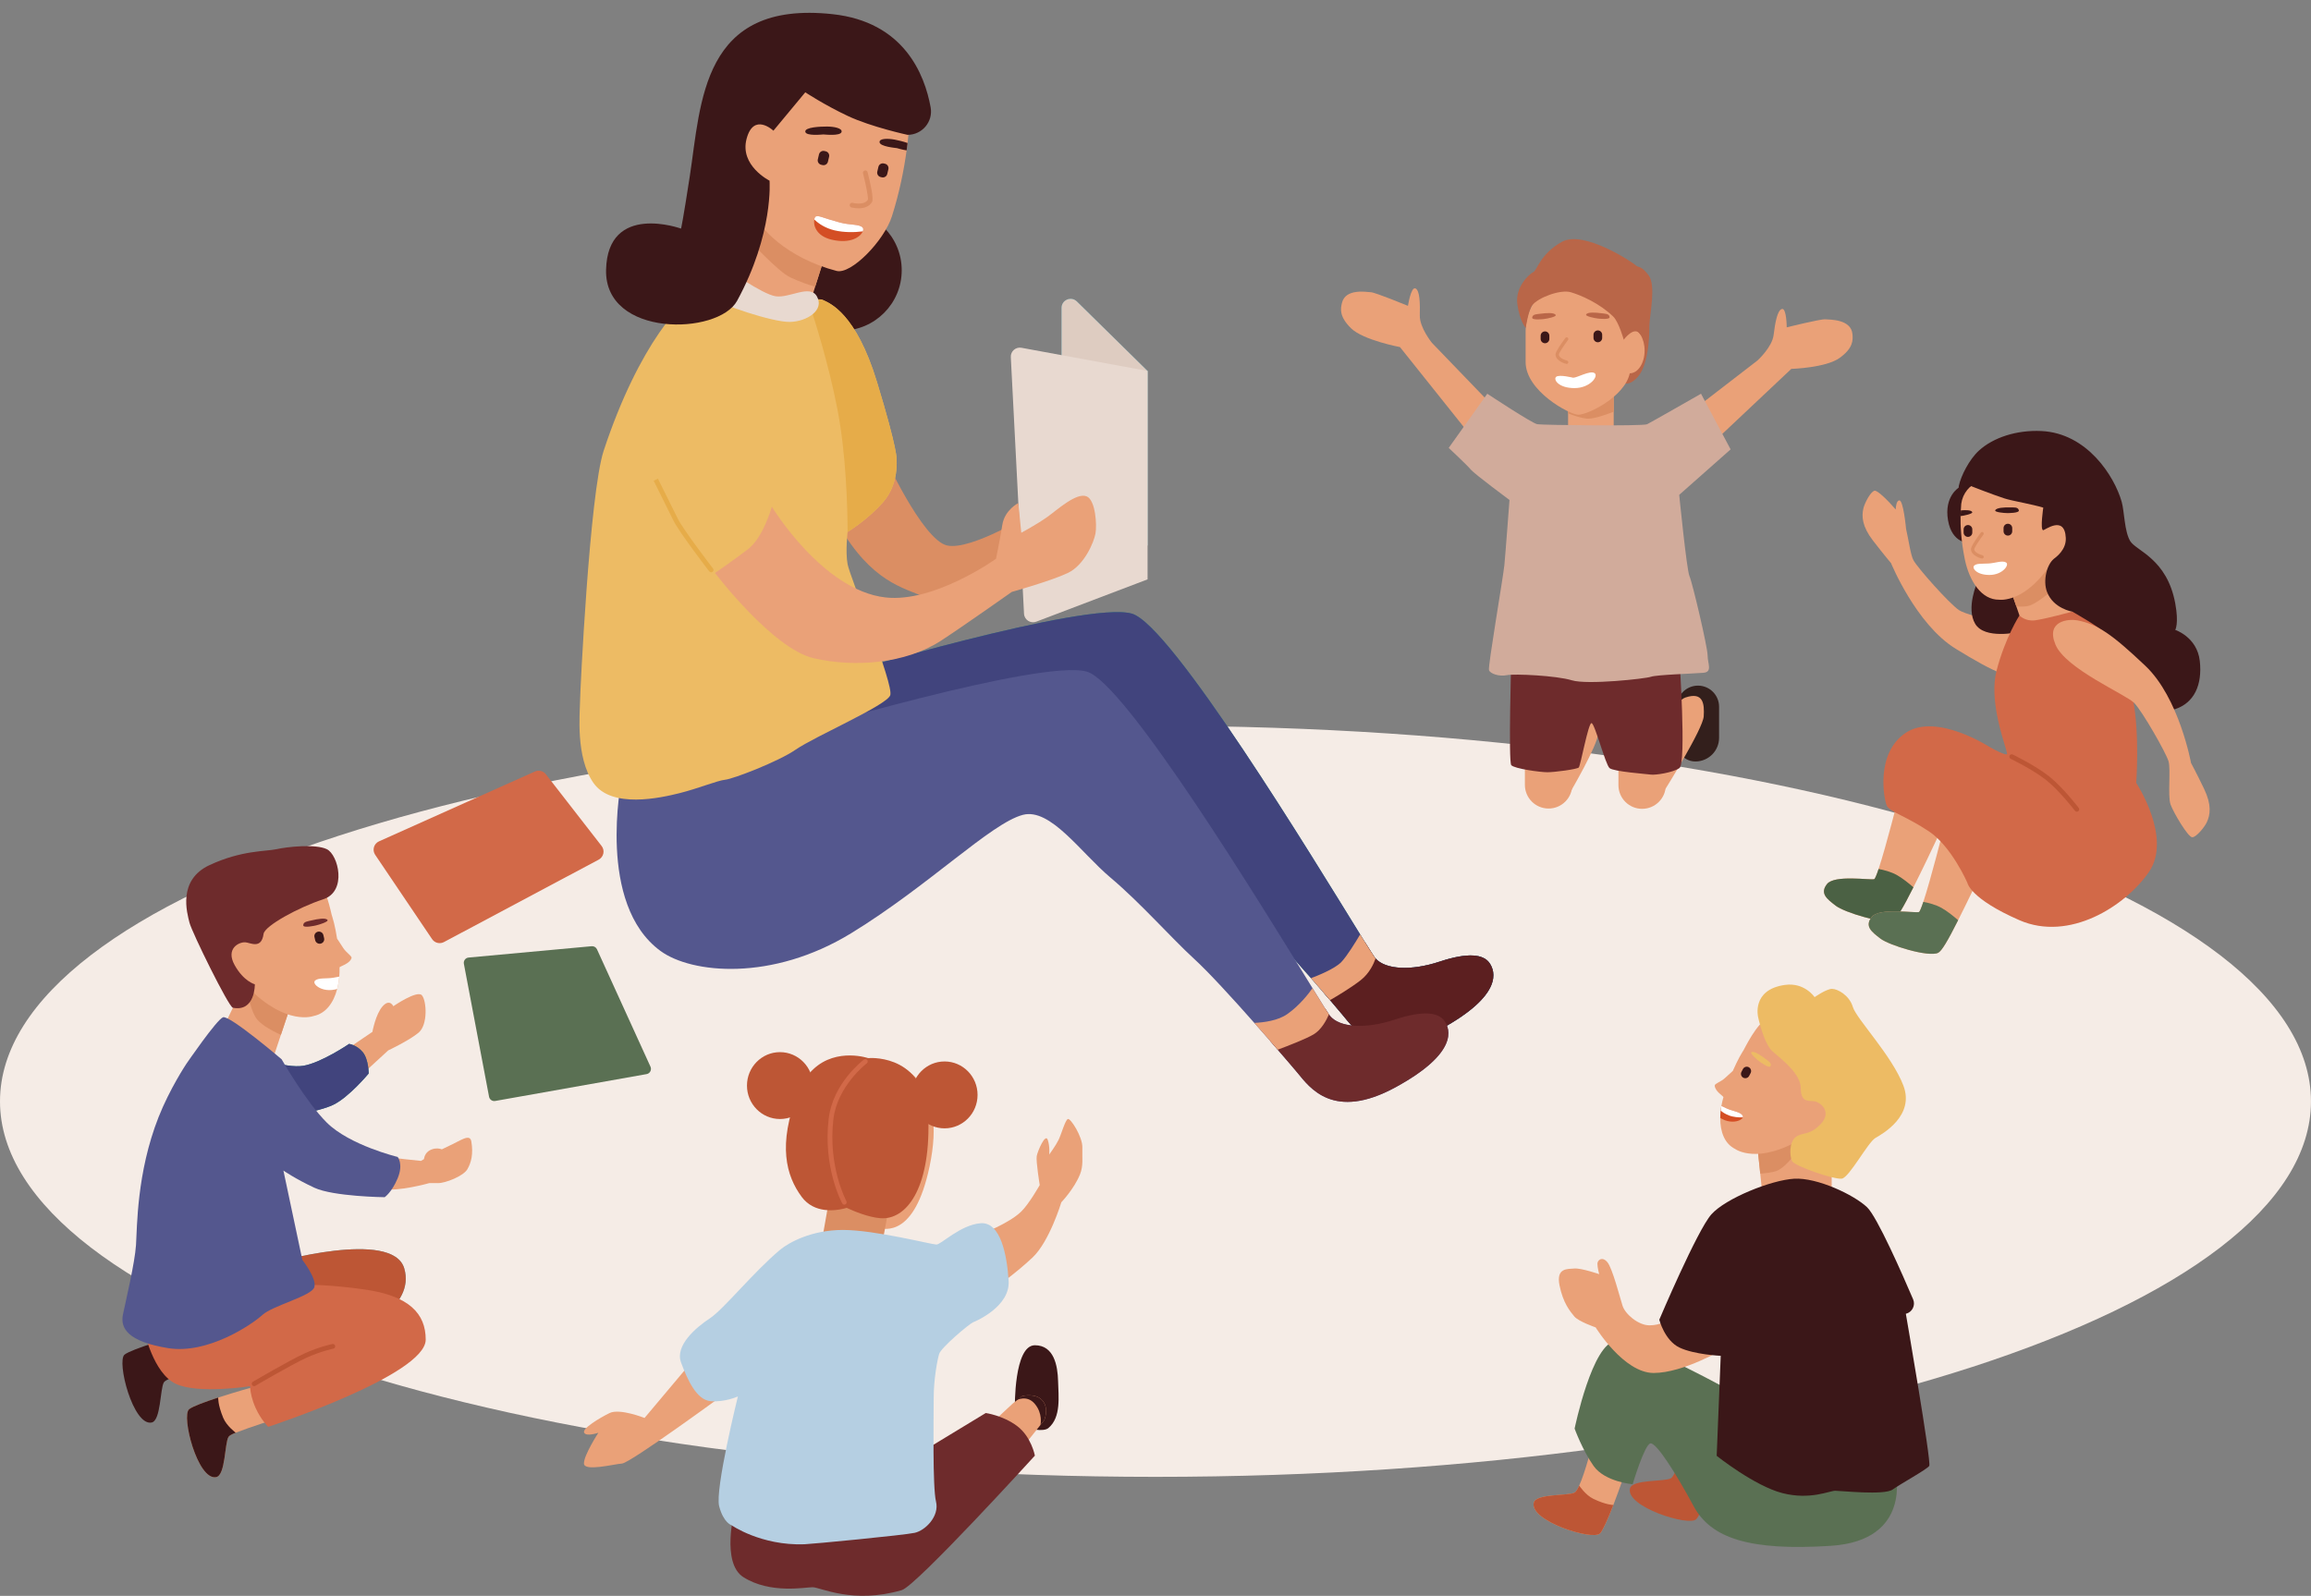 <?xml version="1.0" encoding="UTF-8"?><svg xmlns="http://www.w3.org/2000/svg" xmlns:xlink="http://www.w3.org/1999/xlink" height="1529.5" preserveAspectRatio="xMidYMid meet" version="1.0" viewBox="0.0 -12.3 2214.3 1529.5" width="2214.3" zoomAndPan="magnify"><rect x="0.0" y="-12.3" width="2214.3" height="1529.5" fill="#808080" stroke="none"/><defs><clipPath id="a"><path d="M 0 683 L 2214.281 683 L 2214.281 1404 L 0 1404 Z M 0 683"/></clipPath><clipPath id="b"><path d="M 699 1341 L 992 1341 L 992 1517.141 L 699 1517.141 Z M 699 1341"/></clipPath></defs><g><g clip-path="url(#a)"><path d="M 2214.273 1043.262 C 2214.273 1242.012 1718.59 1403.141 1107.137 1403.141 C 495.684 1403.141 0 1242.012 0 1043.262 C 0 844.5 495.684 683.375 1107.137 683.375 C 1718.59 683.375 2214.273 844.5 2214.273 1043.262" fill="#f5ece6"/></g><g><path d="M 363.137 794.07 L 512.527 727.121 C 516.203 725.473 520.535 726.555 523.008 729.738 L 576.445 798.512 C 579.773 802.793 578.438 809.043 573.652 811.594 L 425.363 890.594 C 421.41 892.699 416.508 891.477 414.004 887.766 L 359.465 806.941 C 356.43 802.441 358.184 796.289 363.137 794.07" fill="#d26948"/></g><g><path d="M 1483.77 762.617 C 1471.238 762.617 1461.078 752.461 1461.078 739.93 L 1461.078 719.887 C 1461.078 707.355 1471.238 697.195 1483.77 697.195 C 1496.301 697.195 1506.461 707.355 1506.461 719.887 L 1506.461 739.93 C 1506.461 752.461 1496.301 762.617 1483.77 762.617" fill="#eaa178"/></g><g><path d="M 1573.398 762.895 C 1560.871 762.895 1550.711 752.734 1550.711 740.203 L 1550.711 720.16 C 1550.711 707.629 1560.871 697.473 1573.398 697.473 C 1585.93 697.473 1596.09 707.629 1596.09 720.16 L 1596.09 740.203 C 1596.09 752.734 1585.93 762.895 1573.398 762.895" fill="#eaa178"/></g><g><path d="M 1624.461 717.512 C 1614.641 717.512 1606.688 709.555 1606.688 699.738 L 1606.688 665.047 C 1606.688 653.875 1615.742 644.816 1626.918 644.816 C 1638.082 644.816 1647.148 653.875 1647.148 665.047 L 1647.148 694.82 C 1647.148 707.352 1636.992 717.512 1624.461 717.512" fill="#331f1c"/></g><g><path d="M 1595.773 743.781 C 1595.773 743.781 1631.672 686.371 1632.434 674.27 C 1633.195 662.168 1632.004 650.496 1615 656.168 C 1597.977 661.84 1569.609 733.504 1569.609 733.504 L 1595.773 743.781" fill="#eaa178"/></g><g><path d="M 1504.641 746.805 C 1504.641 746.805 1530.66 702.492 1531.422 690.391 C 1532.18 678.289 1528.77 665.809 1511.762 671.48 C 1494.738 677.152 1478.48 736.527 1478.48 736.527 L 1504.641 746.805" fill="#eaa178"/></g><g><path d="M 1448.031 618.348 C 1448.031 618.348 1445.199 717.617 1448.031 721.02 C 1450.871 724.426 1475.828 727.828 1482.641 727.828 C 1489.449 727.828 1511 724.992 1512.699 723.289 C 1514.398 721.59 1521.781 680.746 1524.898 680.746 C 1528.02 680.746 1538.23 720.453 1542.199 723.859 C 1546.172 727.262 1577.941 729.531 1581.91 730.098 C 1585.879 730.664 1602.328 728.395 1609.129 723.859 C 1615.941 719.32 1609.129 618.348 1609.129 618.348 L 1448.031 618.348" fill="#6e2b2c"/></g><g><path d="M 1429.031 375.469 L 1372.02 316.289 C 1372.02 316.289 1360.109 301.691 1360.398 289.988 C 1360.68 278.281 1360.398 265.801 1356.141 264.102 C 1351.891 262.398 1349.051 280.828 1349.051 280.828 C 1349.051 280.828 1318.129 268.07 1313.602 267.789 C 1309.059 267.5 1289.199 263.988 1285.801 278 C 1284.461 283.512 1282.961 291.039 1294.59 302.391 C 1306.219 313.73 1341.391 320.352 1341.391 320.352 L 1417.398 415.559 L 1429.031 375.469" fill="#eaa178"/></g><g><path d="M 1618.953 383.297 L 1684.039 333.125 C 1684.039 333.125 1697.961 320.434 1699.398 308.82 C 1700.836 297.195 1702.949 284.895 1707.406 283.84 C 1711.863 282.77 1711.961 301.434 1711.961 301.434 C 1711.961 301.434 1744.414 293.34 1748.949 293.73 C 1753.48 294.113 1773.637 293.547 1774.941 307.906 C 1775.453 313.559 1775.836 321.23 1762.664 330.738 C 1749.492 340.262 1716.352 341.254 1716.352 341.254 L 1634.129 418.738 L 1618.953 383.297" fill="#eaa178"/></g><g><path d="M 1580.34 299.82 C 1580.34 299.82 1581.328 335.27 1569.281 348.891 C 1558.352 361.23 1551.691 352.148 1551.691 352.148 L 1548.57 287.621 L 1580.34 299.82" fill="#b96648"/></g><g><path d="M 1546.172 358.57 L 1546.172 405.629 L 1502.469 405.629 L 1502.469 358.57 L 1546.172 358.57" fill="#eaa178"/></g><g><path d="M 1546.172 355.191 L 1546.172 382.32 C 1536.23 386.18 1525.57 389.539 1520.078 388.898 C 1514.719 388.309 1508.141 386.09 1502.469 383.871 L 1502.469 355.191 L 1546.172 355.191" fill="#db8e63"/></g><g><path d="M 1562.621 301.961 C 1561.219 275.328 1539.25 254.148 1512.27 254.148 C 1484.391 254.148 1461.781 276.762 1461.781 304.641 L 1461.781 334.699 C 1461.781 362.59 1504.141 385.199 1512.27 385.191 C 1521.352 385.191 1556.641 368.18 1561.578 345.48 C 1561.59 345.48 1561.609 345.48 1561.621 345.48 C 1569.449 345.48 1575.801 335.699 1575.801 323.641 C 1575.801 312.109 1569.98 302.762 1562.621 301.961" fill="#eaa178"/></g><g><path d="M 1480.352 316.672 C 1478.059 316.672 1476.191 314.801 1476.191 312.512 L 1476.191 309.48 C 1476.191 307.18 1478.059 305.32 1480.352 305.32 C 1482.648 305.32 1484.512 307.18 1484.512 309.48 L 1484.512 312.512 C 1484.512 314.801 1482.648 316.672 1480.352 316.672" fill="#3b1718"/></g><g><path d="M 1530.98 315.73 C 1528.691 315.73 1526.82 313.859 1526.82 311.57 L 1526.82 308.539 C 1526.82 306.238 1528.691 304.379 1530.98 304.379 C 1533.281 304.379 1535.141 306.238 1535.141 308.539 L 1535.141 311.57 C 1535.141 313.859 1533.281 315.73 1530.98 315.73" fill="#3b1718"/></g><g><path d="M 1468.078 292.059 C 1468.48 288.559 1472.738 288.859 1476.789 288.301 C 1480.852 287.738 1489.578 286.98 1490.621 289.68 C 1491.238 291.281 1482.73 293.07 1479.5 293.449 C 1478.891 293.531 1467.762 294.891 1468.078 292.059" fill="#b96648"/></g><g><path d="M 1542.262 291.59 C 1541.871 288.09 1537.609 288.391 1533.551 287.828 C 1529.5 287.262 1520.77 286.512 1519.73 289.211 C 1519.109 290.809 1527.609 292.602 1530.84 292.98 C 1531.461 293.051 1542.578 294.422 1542.262 291.59" fill="#b96648"/></g><g><path d="M 1501.109 336.48 C 1501 336.48 1500.871 336.469 1500.75 336.441 C 1500.32 336.34 1490.34 333.891 1490.449 327.301 C 1490.488 324.559 1497.031 315.43 1499.84 311.641 C 1500.359 310.93 1501.359 310.781 1502.059 311.309 C 1502.762 311.828 1502.91 312.82 1502.391 313.531 C 1498.301 319.059 1493.781 325.93 1493.629 327.379 C 1493.559 331.34 1501.398 333.328 1501.48 333.352 C 1502.328 333.551 1502.859 334.41 1502.66 335.262 C 1502.488 335.988 1501.828 336.48 1501.109 336.48" fill="#db8e63"/></g><g><path d="M 1507.352 349.738 C 1511.141 349.738 1523.238 342.648 1527.68 345.199 C 1532.121 347.75 1523.898 359.66 1508.578 359.66 C 1493.27 359.66 1488.16 351.441 1491 348.891 C 1493.828 346.328 1507.352 349.738 1507.352 349.738" fill="#fff"/></g><g><path d="M 1468.012 280.352 C 1474.051 272.66 1495.23 264.93 1505.031 267.77 C 1514.82 270.609 1532.691 278.422 1545.738 291.109 C 1551.031 296.25 1555.809 313.289 1555.809 313.289 C 1555.809 313.289 1565.801 299.609 1571.41 307.898 C 1574.281 312.16 1580.34 299.82 1580.34 299.82 C 1580.91 287.34 1586.859 260.961 1579.488 251.32 C 1572.109 241.672 1569.852 244.512 1567.289 241.961 C 1564.738 239.41 1517.328 207.641 1496.359 219.551 C 1475.398 231.469 1472.852 246.781 1469.16 248.48 C 1465.469 250.18 1451.57 262.66 1453.84 279.109 C 1456.109 295.559 1461.859 302.051 1461.859 302.051 C 1461.859 302.051 1464.531 284.781 1468.012 280.352" fill="#b96648"/></g><g><path d="M 1425.062 365.066 C 1425.062 365.066 1467.895 393.43 1472.988 394.285 C 1478.098 395.141 1574.25 396.27 1578.219 394.285 C 1582.188 392.301 1629.836 365.066 1629.836 365.066 L 1658.199 418.395 L 1608.953 461.977 C 1608.953 461.977 1616.133 534.207 1618.777 539.879 C 1621.434 545.551 1636.164 607.949 1636.164 615.891 C 1636.164 623.832 1641.09 631.773 1632.016 632.531 C 1622.938 633.285 1587.008 634.422 1581.91 636.312 C 1576.793 638.203 1520.832 644.254 1506.082 639.715 C 1491.332 635.176 1450.875 633.285 1443.691 634.801 C 1436.5 636.312 1427.801 633.426 1426.672 629.953 C 1425.531 626.48 1440.281 541.012 1441.422 529.289 C 1442.551 517.566 1446.324 466.891 1446.324 466.891 C 1446.324 466.891 1412.684 441.934 1409.266 437.773 C 1405.867 433.613 1388.094 416.973 1388.094 416.973 L 1425.062 365.066" fill="#d1ab9b"/></g><g><path d="M 1638.035 1416.469 C 1633.223 1428.859 1628.238 1440.52 1625.324 1443.699 C 1618.531 1451.051 1557.258 1431.809 1561.793 1414.199 C 1564.062 1405.398 1594.652 1407.938 1600.914 1404.578 C 1602.242 1403.859 1603.777 1401.359 1605.316 1397.871 C 1605.316 1397.871 1614.492 1397.961 1622.188 1401.668 C 1634.668 1407.66 1638.035 1416.469 1638.035 1416.469" fill="#bd5635"/></g><g><path d="M 1558.102 1396.051 C 1558.102 1396.051 1552.199 1413.609 1545.852 1430.09 C 1541.039 1442.469 1536.051 1454.141 1533.148 1457.309 C 1526.34 1464.672 1465.07 1445.422 1469.609 1427.82 C 1471.879 1419.012 1502.469 1421.551 1508.73 1418.199 C 1510.051 1417.469 1511.59 1414.969 1513.129 1411.48 C 1519.078 1398.461 1525.75 1371.641 1525.75 1371.641 L 1558.102 1396.051" fill="#eaa178"/></g><g><path d="M 1816.176 1398.32 C 1816.176 1398.32 1832.625 1464.121 1754.352 1469.23 C 1676.066 1474.328 1639.199 1461.852 1622.75 1431.219 C 1606.289 1400.59 1587.008 1369.961 1581.332 1371.09 C 1575.664 1372.23 1564.32 1410.23 1564.32 1410.23 C 1564.32 1410.23 1537.652 1407.961 1526.879 1392.648 C 1516.109 1377.328 1508.723 1356.91 1508.723 1356.91 C 1508.723 1356.91 1525.746 1274.09 1548.434 1272.961 C 1571.121 1271.82 1663.18 1323.441 1663.18 1323.441 L 1816.176 1398.32" fill="#5a7053"/></g><g><path d="M 1598.637 1252.539 C 1597.785 1252.82 1591.27 1257.922 1580.484 1257.922 C 1569.703 1257.922 1557.227 1247.152 1554.672 1239.211 C 1552.129 1231.262 1545.023 1203.469 1540.211 1197.512 C 1535.387 1191.562 1530.562 1195.242 1530.562 1198.93 C 1530.562 1202.621 1532.266 1208.859 1532.266 1208.859 C 1532.266 1208.859 1514.965 1202.902 1508.449 1203.469 C 1501.91 1204.039 1490.855 1202.621 1494.27 1219.641 C 1497.664 1236.648 1504.477 1244.59 1508.449 1249.422 C 1512.41 1254.242 1528.871 1259.91 1528.871 1259.91 C 1528.871 1259.91 1555.809 1303.59 1584.461 1303.59 C 1613.109 1303.59 1651.957 1280.332 1651.957 1280.332 L 1598.637 1252.539" fill="#eaa178"/></g><g><path d="M 1755.055 1058.648 L 1755.055 1134.57 L 1689.719 1142.469 L 1686.586 1112.52 L 1683.172 1080.109 L 1711.727 1071.578 L 1755.055 1058.648" fill="#eaa178"/></g><g><path d="M 1726.562 1084.648 C 1726.562 1084.648 1712.398 1106.75 1701.637 1110.16 C 1697.688 1111.43 1692.074 1112.148 1686.586 1112.52 L 1683.176 1080.109 L 1711.723 1071.578 L 1726.562 1084.648" fill="#db8e63"/></g><g><path d="M 1755.152 1069.129 C 1750.055 1078.93 1734.715 1081.16 1727.145 1078.34 L 1727.004 1078.621 C 1684.031 1104.66 1662.57 1088.922 1662.57 1088.922 C 1652.449 1083.879 1648.141 1072.488 1648.281 1059.148 C 1648.324 1056.973 1648.465 1054.789 1648.68 1052.52 C 1648.863 1050.891 1649.09 1049.262 1649.359 1047.621 C 1649.855 1044.852 1650.492 1042.043 1651.316 1039.27 C 1651.543 1038.359 1643.246 1033.871 1642.977 1028.141 C 1642.891 1026.199 1648.906 1024.57 1652.719 1020.98 C 1656.531 1017.402 1660.301 1014.09 1660.301 1014.09 C 1662.711 1008.551 1664.977 1004.062 1666.738 1000.742 C 1667.883 998.746 1668.789 997.16 1669.469 996.023 C 1670.281 994.664 1670.734 993.984 1670.734 993.984 C 1675.777 984.316 1686.934 963.488 1697.055 962.672 C 1707.219 961.855 1716.344 981.004 1726.832 986.449 C 1747.699 997.297 1756.512 1021.852 1746.391 1041.27 L 1745.527 1042.902 C 1747.926 1042.543 1750.238 1042.77 1752.234 1043.809 C 1759.223 1047.441 1760.496 1058.789 1755.152 1069.129" fill="#eaa178"/></g><g><path d="M 1670.363 1020.609 C 1668.324 1019.547 1667.531 1017.039 1668.594 1014.996 L 1669.984 1012.32 C 1671.043 1010.277 1673.559 1009.477 1675.594 1010.539 C 1677.633 1011.598 1678.426 1014.109 1677.367 1016.148 L 1675.977 1018.836 C 1674.914 1020.879 1672.402 1021.668 1670.363 1020.609" fill="#3b1718"/></g><g><path d="M 1696.434 1009.469 C 1697.809 1006.227 1693.953 1004.379 1690.715 1001.887 C 1687.465 999.395 1680.258 994.422 1678.02 996.254 C 1676.684 997.336 1683.195 1003.098 1685.809 1005.027 C 1686.309 1005.398 1695.309 1012.078 1696.434 1009.469" fill="#edbb64"/></g><g><path d="M 1669.914 1058.562 C 1669.598 1059.469 1668.645 1060.371 1667.238 1061.148 L 1667.199 1061.148 C 1663.57 1063.051 1656.941 1063.73 1650.086 1060.191 C 1649.453 1059.871 1648.859 1059.512 1648.273 1059.148 C 1648.316 1056.969 1648.457 1054.789 1648.672 1052.52 C 1648.672 1052.391 1648.727 1052.25 1648.727 1052.109 C 1648.91 1050.621 1649.133 1049.121 1649.359 1047.621 C 1650.734 1048.262 1652.363 1049.07 1654.215 1049.941 C 1660.117 1052.699 1667.422 1053.25 1669.738 1056.832 C 1670.059 1057.379 1670.098 1057.969 1669.914 1058.562" fill="#d44e24"/></g><g><path d="M 1669.914 1058.562 C 1666.605 1058.879 1660.387 1058.289 1656.715 1056.789 C 1653.184 1055.43 1650.59 1053.789 1648.727 1052.109 C 1648.91 1050.621 1649.133 1049.121 1649.359 1047.621 C 1650.734 1048.262 1652.363 1049.07 1654.215 1049.941 C 1660.117 1052.699 1667.422 1053.25 1669.738 1056.832 C 1670.059 1057.379 1670.098 1057.969 1669.914 1058.562" fill="#fff"/></g><g><path d="M 1684.582 962.645 C 1684.582 962.645 1689.871 988.008 1698.57 995.57 C 1707.273 1003.129 1725.418 1016.75 1725.418 1030.738 C 1725.418 1044.73 1733.363 1042.461 1738.664 1043.219 C 1743.957 1043.98 1755.672 1053.051 1744.711 1064.777 C 1733.746 1076.5 1727.691 1072.34 1720.879 1077.258 C 1714.082 1082.168 1714.824 1095.41 1716.906 1100.32 C 1718.988 1105.238 1757.574 1118.48 1764.758 1117.34 C 1771.938 1116.211 1789.711 1082.551 1796.902 1078.391 C 1804.086 1074.23 1834.711 1056.93 1823.738 1028.141 C 1812.785 999.352 1778.746 964.184 1775.336 952.836 C 1771.938 941.492 1760.672 935.441 1755.348 935.441 C 1750 935.441 1738.664 943.383 1738.664 943.383 C 1738.664 943.383 1729.133 929.027 1710.289 931.66 C 1677.828 936.195 1684.582 962.645 1684.582 962.645" fill="#edbb64"/></g><g><path d="M 1719.117 1117.41 C 1697.066 1118.668 1653.387 1136.25 1639.77 1151.57 C 1626.156 1166.879 1589.855 1252.539 1589.855 1252.539 C 1589.855 1252.539 1594.957 1272.391 1609.137 1279.199 C 1623.32 1286 1648.73 1287.141 1648.73 1287.141 L 1644.859 1383 C 1644.859 1383 1681.18 1411.93 1707.84 1418.738 C 1734.504 1425.551 1752.918 1416.469 1758.449 1416.469 C 1763.988 1416.469 1805.398 1421.008 1813.359 1415.34 C 1821.297 1409.668 1846.254 1396.051 1848.523 1392.648 C 1850.785 1389.238 1826.098 1246.859 1826.098 1246.859 C 1832.219 1245.371 1835.547 1238.758 1833.059 1232.969 C 1822.84 1209.078 1798.676 1154.039 1788.957 1144.758 C 1776.469 1132.848 1741.18 1116.148 1719.117 1117.41" fill="#3b1718"/></g><g><path d="M 1545.852 1430.09 C 1541.039 1442.469 1536.051 1454.141 1533.148 1457.309 C 1526.34 1464.672 1465.07 1445.422 1469.609 1427.82 C 1471.879 1419.012 1502.469 1421.551 1508.73 1418.199 C 1510.051 1417.469 1511.59 1414.969 1513.129 1411.48 C 1513.129 1411.48 1518.988 1420.52 1526.691 1424.219 C 1539.172 1430.219 1545.852 1430.09 1545.852 1430.09" fill="#bd5635"/></g><g><path d="M 448.992 905.434 L 566.906 894.57 C 569.059 894.375 571.098 895.559 571.992 897.52 L 623.27 1010.039 C 624.645 1013.051 622.805 1016.559 619.539 1017.141 L 474.465 1042.891 C 471.727 1043.379 469.109 1041.57 468.594 1038.84 L 444.469 911.43 C 443.914 908.488 446.012 905.707 448.992 905.434" fill="#5a7053"/></g><g><path d="M 863.988 246.73 C 863.988 278.68 838.094 304.59 806.145 304.59 C 774.199 304.59 748.301 278.68 748.301 246.73 C 748.301 214.77 774.199 188.871 806.145 188.871 C 838.094 188.871 863.988 214.77 863.988 246.73" fill="#3b1718"/></g><g><path d="M 1017.109 282.781 L 1017.109 510.488 L 1099.551 510.488 L 1099.551 343.23 L 1031.84 276.609 C 1026.371 271.219 1017.109 275.102 1017.109 282.781" fill="#3c98ae"/></g><g><path d="M 1017.109 282.781 L 1017.109 510.488 L 1099.551 510.488 L 1099.551 343.23 L 1031.84 276.609 C 1026.371 271.219 1017.109 275.102 1017.109 282.781" fill="#deccc1"/></g><g><path d="M 846.18 421.129 C 846.18 423.398 883.996 505.301 907.445 510.488 C 930.891 515.68 990.199 478.609 990.199 478.609 L 1006.52 528.156 C 1006.52 528.156 900.129 565.797 880.719 557.754 C 861.309 549.711 828.906 541.203 797.688 479.941 C 766.469 418.68 846.18 421.129 846.18 421.129" fill="#db8e63"/></g><g><path d="M 1380.531 974.016 C 1320.398 1006.922 1297.711 974.016 1286.371 960.402 C 1284.102 957.68 1279.879 952.688 1274.391 946.242 C 1272.711 944.289 1270.891 942.203 1268.988 940.027 C 1265.078 935.488 1260.73 930.496 1256.148 925.188 C 1233.18 898.957 1203.641 866.055 1187.301 851.125 C 1165.199 830.887 1135.48 797.031 1107.121 773.207 C 1078.75 749.383 1059.789 683.445 1033.328 690.391 C 1002.738 698.422 922.191 766.402 858.66 826.531 C 795.129 886.656 731.598 895.734 676.008 843.547 C 620.414 791.359 638.566 680.18 638.566 680.18 L 706.637 634.801 L 798.531 635.934 C 798.531 635.934 1040.18 563.324 1084.43 575.805 C 1122.141 586.426 1258.281 810.465 1303.25 883.254 C 1305.07 886.113 1306.699 888.789 1308.148 891.152 C 1313.141 899.184 1316.359 904.266 1317.359 905.582 C 1317.539 905.809 1317.77 906.082 1318 906.309 C 1327.531 916.973 1351.988 918.426 1379.398 909.348 C 1407.172 900.137 1421.371 902.543 1427.051 910.484 C 1432.719 918.426 1440.66 941.113 1380.531 974.016" fill="#288582"/></g><g><path d="M 1380.531 974.016 C 1320.398 1006.922 1297.711 974.016 1286.371 960.402 C 1284.102 957.68 1279.879 952.688 1274.391 946.242 C 1272.711 944.289 1270.891 942.203 1268.988 940.027 C 1265.078 935.488 1260.73 930.496 1256.148 925.188 C 1233.18 898.957 1203.641 866.055 1187.301 851.125 C 1165.199 830.887 1135.48 797.031 1107.121 773.207 C 1078.75 749.383 1059.789 683.445 1033.328 690.391 C 1002.738 698.422 922.191 766.402 858.66 826.531 C 795.129 886.656 731.598 895.734 676.008 843.547 C 620.414 791.359 638.566 680.18 638.566 680.18 L 706.637 634.801 L 798.531 635.934 C 798.531 635.934 1040.18 563.324 1084.43 575.805 C 1122.141 586.426 1258.281 810.465 1303.25 883.254 C 1305.07 886.113 1306.699 888.789 1308.148 891.152 C 1313.141 899.184 1316.359 904.266 1317.359 905.582 C 1317.539 905.809 1317.77 906.082 1318 906.309 C 1327.531 916.973 1351.988 918.426 1379.398 909.348 C 1407.172 900.137 1421.371 902.543 1427.051 910.484 C 1432.719 918.426 1440.66 941.113 1380.531 974.016" fill="#41447d"/></g><g><path d="M 1337.422 1029.609 C 1277.289 1062.512 1254.602 1029.609 1243.262 1015.988 C 1240.129 1012.23 1233.23 1004.102 1224.238 993.758 C 1221.969 991.125 1219.57 988.355 1217.07 985.449 C 1212.309 979.961 1207.129 974.062 1201.82 968.07 C 1181.18 944.699 1157.941 919.285 1144.191 906.715 C 1122.09 886.477 1092.371 852.621 1064.012 828.801 C 1035.641 804.973 1006.512 761.727 980.051 768.672 C 949.469 776.703 890.156 836.453 815.551 882.121 C 739.559 928.637 662.59 920.82 632.895 899.141 C 571.316 854.172 595.453 735.77 595.453 735.77 L 663.527 690.391 L 755.422 691.523 C 755.422 691.523 997.07 618.914 1041.32 631.395 C 1078.352 641.832 1210.309 858.023 1257.602 934.762 C 1262.68 943.02 1266.762 949.648 1269.672 954.273 C 1271.301 956.77 1272.531 958.676 1273.34 959.902 C 1273.75 960.492 1274.031 960.902 1274.25 961.172 C 1283.328 972.52 1308.289 974.195 1336.289 964.941 C 1364.059 955.727 1378.262 958.133 1383.941 966.074 C 1389.609 974.016 1397.551 996.703 1337.422 1029.609" fill="#54578e"/></g><g><path d="M 788.32 239.539 L 781.062 262.449 L 770.941 294.539 L 770.395 296.262 L 690.801 296.262 L 712.719 196.469 L 723.836 202.82 L 728.645 205.551 L 788.32 239.539" fill="#eaa178"/></g><g><path d="M 788.32 239.539 L 781.062 262.449 C 774.66 260.73 766.812 257.961 757.328 253.609 C 745.391 248.109 716.574 216.48 716.574 216.48 L 723.836 202.82 L 727.238 196.469 L 788.32 239.539" fill="#db8e63"/></g><g><path d="M 869.598 124.762 C 869.371 126.98 869.051 129.34 868.691 131.84 C 866.059 150.941 861.77 172.41 854.645 194.871 C 847.02 218.789 815.406 250.93 801.609 247.371 C 755.043 235.328 725.219 205.531 723.086 190.641 L 697.379 138.512 L 707.406 87.68 C 711.676 44.121 751.562 12.352 796.535 16.75 C 838.828 20.93 870.504 55.641 870.504 96.078 C 870.504 98.57 870.367 101.109 870.141 103.648 C 871.594 100.93 871.41 110.012 869.598 124.762" fill="#eaa178"/></g><g><path d="M 806.363 114.09 C 807.176 110.48 798.797 109 792.477 108.98 C 786.156 108.961 770.988 109.531 771.602 113.961 C 772.219 118.379 788.008 116.551 788.965 116.551 C 789.922 116.551 805.398 118.371 806.363 114.09" fill="#3b1718"/></g><g><path d="M 869.598 124.762 C 869.371 126.98 869.051 129.34 868.691 131.84 C 864.332 131.199 859.84 129.75 859.34 129.66 C 858.387 129.48 842.824 128.25 842.73 123.852 C 842.641 120.172 851.129 120.359 857.344 121.531 C 860.387 122.129 865.379 123.262 869.598 124.762" fill="#3b1718"/></g><g><path d="M 826.684 209.461 C 824.629 214.602 814.992 221.672 796.988 217.441 C 781.477 213.809 779.195 203.148 780.203 198 C 780.492 196.48 781.094 195.449 781.668 195.18 C 784.75 193.98 787.617 196.359 804.984 201.031 C 814.539 203.57 823.41 202.391 826.547 205.762 C 827.289 206.559 827.336 207.93 826.684 209.461" fill="#d44e24"/></g><g><path d="M 826.684 209.461 C 818.281 210.512 808.609 210.559 799.648 208.488 C 790.957 206.449 784.488 202.211 780.203 198 C 780.492 196.48 781.094 195.449 781.668 195.18 C 784.75 193.98 787.617 196.359 804.984 201.031 C 814.539 203.57 823.41 202.391 826.547 205.762 C 827.289 206.559 827.336 207.93 826.684 209.461" fill="#fff"/></g><g><path d="M 968.516 329.969 L 981.168 575.879 C 981.469 581.742 987.398 585.613 992.887 583.523 L 1099.551 542.973 L 1099.551 343.23 L 978.723 321.012 C 973.227 320 968.227 324.379 968.516 329.969" fill="#e8d9d0"/></g><g><path d="M 1380.531 974.016 C 1320.398 1006.922 1297.711 974.016 1286.371 960.402 C 1284.102 957.68 1279.879 952.688 1274.391 946.242 C 1272.711 944.289 1270.891 942.203 1268.988 940.027 L 1308.148 891.152 C 1313.141 899.184 1316.359 904.266 1317.359 905.582 C 1317.539 905.809 1317.77 906.082 1318 906.309 C 1327.531 916.973 1351.988 918.426 1379.398 909.348 C 1407.172 900.137 1421.371 902.543 1427.051 910.484 C 1432.719 918.426 1440.66 941.113 1380.531 974.016" fill="#5c1f20"/></g><g><path d="M 812.145 528.52 C 814.414 540.637 856.754 644.238 852.988 654.086 C 849.223 663.934 780.969 693.293 762.227 706.273 C 745.891 717.57 702.465 734.273 694.93 734.996 C 687.352 735.77 669.199 743.348 651.047 747.887 C 632.895 752.426 586.016 762.996 568.59 738.039 C 551.211 713.078 555.746 669.969 555.746 660.891 C 555.746 651.816 564.961 460.398 578.438 419.609 C 612.336 316.91 656.039 271.301 669.969 268.352 C 682.176 265.77 691.027 267.398 697.926 268.352 C 710.586 270.121 735.77 281.969 747.117 281.969 C 754.016 281.969 765.312 278.34 774.57 276.16 C 780.605 274.75 785.781 273.98 788.32 275.16 C 794.766 278.199 820.043 287.281 840.281 353.801 C 860.566 420.379 859.023 427.961 859.023 427.961 C 859.023 427.961 861.566 451.371 846.316 468.801 C 831.07 486.18 812.145 497.52 812.145 497.52 C 812.145 497.52 809.879 516.449 812.145 528.52" fill="#edbb64"/></g><g><path d="M 1337.422 1029.609 C 1277.289 1062.512 1254.602 1029.609 1243.262 1015.988 C 1240.129 1012.23 1233.23 1004.102 1224.238 993.758 C 1221.969 991.125 1219.57 988.355 1217.07 985.449 L 1249.52 964.258 L 1269.672 954.273 C 1271.301 956.77 1272.531 958.676 1273.34 959.902 C 1273.75 960.492 1274.031 960.902 1274.25 961.172 C 1283.328 972.52 1308.289 974.195 1336.289 964.941 C 1364.059 955.727 1378.262 958.133 1383.941 966.074 C 1389.609 974.016 1397.551 996.703 1337.422 1029.609" fill="#6e2b2c"/></g><g><path d="M 739.559 473.32 C 739.559 473.32 731.43 502.82 716.574 514.16 C 701.719 525.508 685.082 536.852 685.082 536.852 C 685.082 536.852 740.293 609.461 779.621 618.539 C 818.953 627.613 867.438 623.832 901.395 601.898 C 919.914 589.934 969.465 555.008 969.465 555.008 C 969.465 555.008 1007.281 544.418 1023.16 536.852 C 1039.051 529.289 1048.121 507.359 1049.641 499.039 C 1051.148 490.719 1049.66 467.191 1041.32 463.488 C 1031.57 459.172 1012.672 476.648 1003.5 483.148 C 992.676 490.82 978.539 498.281 978.539 498.281 L 975.711 469.84 C 975.711 469.84 962.656 476.352 960.387 490.719 C 958.117 505.09 954.336 523.238 954.336 523.238 C 954.336 523.238 895.344 565.594 848.449 560.301 C 788.023 553.477 739.559 473.32 739.559 473.32" fill="#eaa178"/></g><g><path d="M 1273.34 959.902 C 1270.98 965.395 1266.078 974.695 1258.602 979.098 C 1251.379 983.363 1234.859 989.809 1224.238 993.758 C 1217.66 986.086 1209.949 977.238 1201.82 968.07 C 1211.309 967.617 1224.559 965.848 1233.41 959.629 C 1245.441 951.234 1254.422 939.301 1257.602 934.762 C 1265.449 947.512 1270.98 956.453 1273.34 959.902" fill="#eaa178"/></g><g><path d="M 1318 906.309 C 1316.27 911.348 1312.191 920.512 1303.75 927.137 C 1294.578 934.309 1280.828 942.523 1274.391 946.242 C 1269.211 940.254 1262.949 933.035 1256.148 925.188 C 1261.68 923.145 1278.93 916.336 1285.23 909.711 C 1290.68 903.992 1298.98 890.469 1303.25 883.254 C 1311.012 895.824 1316.051 903.902 1317.359 905.582 C 1317.539 905.809 1317.77 906.082 1318 906.309" fill="#eaa178"/></g><g><path d="M 846.316 468.801 C 831.07 486.18 812.145 497.52 812.145 497.52 C 812.055 473.969 810.738 422.781 802.301 379.531 C 793.766 335.699 780.562 294.078 774.57 276.16 C 780.605 274.75 785.781 273.98 788.32 275.16 C 794.766 278.199 820.043 287.281 840.281 353.801 C 860.566 420.379 859.023 427.961 859.023 427.961 C 859.023 427.961 861.566 451.371 846.316 468.801" fill="#e6ac49"/></g><g><path d="M 695.672 244.82 C 695.672 244.82 730.086 269.781 743.32 271.672 C 756.555 273.559 776.031 260.031 782.68 271.672 C 790.289 284.988 773.113 295.871 756.895 296.25 C 740.672 296.629 689.402 279.578 680.922 272.422 C 672.441 265.262 673.359 241.789 673.359 241.789 L 695.672 244.82" fill="#e8d9d0"/></g><g><path d="M 844.91 157.648 L 843.824 157.391 C 841.484 156.852 840.035 154.512 840.586 152.172 L 841.656 147.609 C 842.207 145.27 844.547 143.82 846.883 144.371 L 847.973 144.629 C 850.309 145.18 851.758 147.512 851.207 149.852 L 850.137 154.41 C 849.59 156.75 847.246 158.199 844.91 157.648" fill="#3b1718"/></g><g><path d="M 788.059 145.91 L 786.84 145.621 C 784.504 145.07 783.055 142.738 783.602 140.398 L 784.719 135.66 C 785.266 133.32 787.605 131.871 789.941 132.422 L 791.164 132.711 C 793.5 133.262 794.945 135.602 794.398 137.93 L 793.285 142.672 C 792.734 145.012 790.398 146.461 788.059 145.91" fill="#3b1718"/></g><g><path d="M 822.695 187.352 C 819.027 187.352 816.051 186.57 815.785 186.5 C 814.578 186.18 813.859 184.941 814.18 183.73 C 814.504 182.52 815.727 181.801 816.953 182.121 C 817.062 182.148 828.09 184.98 831.621 179 C 832.117 177.07 829.59 164.391 826.91 153.859 C 826.602 152.648 827.336 151.41 828.551 151.102 C 829.754 150.781 830.996 151.52 831.309 152.738 C 834.203 164.129 837.289 178.32 835.531 181.301 C 832.633 186.211 827.152 187.352 822.695 187.352" fill="#db8e63"/></g><g><path d="M 771.586 76.16 C 771.586 76.16 789.844 88.262 812.34 98.852 C 834.836 109.43 869.598 116.941 869.598 116.941 C 883.539 116.941 894.184 104.371 891.711 90.648 C 885.98 58.859 866.07 8.68 797.777 1.281 C 672.223 -12.34 671.797 85.73 660.879 156.93 C 654.383 199.301 652.559 206.801 652.559 206.801 C 652.559 206.801 582.219 181.289 580.707 246.328 C 579.195 311.379 688.199 309.129 706.258 276 C 741.441 211.461 737.34 160.859 737.34 160.859 C 737.34 160.859 708.527 146.5 715.336 120.781 C 722.141 95.059 741.051 112.961 741.051 112.961 L 771.586 76.16" fill="#3b1718"/></g><g><path d="M 681.395 536.238 C 680.719 536.238 680.043 535.934 679.594 535.352 C 678.434 533.84 651.035 498.18 645.328 486.77 C 639.656 475.422 626.324 448.469 626.324 448.469 L 630.391 446.461 C 630.391 446.461 643.719 473.398 649.391 484.738 C 654.898 495.762 682.91 532.219 683.195 532.586 C 683.957 533.578 683.773 535.004 682.777 535.77 C 682.363 536.086 681.879 536.238 681.395 536.238" fill="#e6ac49"/></g><g><path d="M 1869.137 762.906 C 1869.137 762.906 1849.988 805.246 1833.336 838.102 C 1823.348 857.934 1817.594 867.68 1814.199 869.359 C 1805.117 873.852 1767.184 862.188 1758.895 855.742 C 1750.578 849.344 1743.367 844.035 1750.578 834.961 C 1757.746 825.883 1791.988 831.434 1795.758 830.297 C 1796.527 830.07 1798.062 826.305 1799.98 820.539 C 1807.113 799.121 1819.578 749.746 1819.578 749.746 L 1869.137 762.906" fill="#eaa178"/></g><g><path d="M 1833.344 838.102 C 1823.355 857.934 1817.605 867.68 1814.199 869.355 C 1805.121 873.848 1767.195 862.188 1758.895 855.742 C 1750.582 849.344 1743.375 844.035 1750.582 834.957 C 1757.75 825.883 1791.996 831.43 1795.766 830.293 C 1796.531 830.07 1798.07 826.301 1799.98 820.539 C 1805.109 821.492 1811.871 823.262 1817.324 826.258 C 1822.727 829.25 1828.797 834.152 1833.344 838.102" fill="#4b6144"/></g><g><path d="M 1962.43 611.668 C 1948.195 590.898 1886.543 578.879 1877.082 572.508 C 1867.613 566.141 1837.199 531.797 1833.355 524.578 C 1830.625 519.449 1828.734 505.02 1826.297 494.508 L 1826.309 494.52 C 1826.309 494.52 1823.738 466.703 1819.773 467.27 C 1817.238 467.633 1816.559 472.508 1816.387 475.988 C 1809.16 467.547 1798.914 457.43 1796.137 458.016 C 1792.258 458.836 1786.629 469.934 1785.465 474.758 C 1783.574 482.609 1784.203 492.289 1794.574 505.758 C 1804.953 519.223 1811.926 527.441 1811.926 527.441 C 1811.926 527.441 1835.902 586.16 1873.844 609.465 C 1911.812 632.77 1927.168 639.113 1946.824 638.723 C 1954.633 638.57 1976.668 632.438 1962.43 611.668" fill="#eaa178"/></g><g><path d="M 1894.629 545.551 C 1894.629 545.551 1883.504 570.508 1892.574 585.637 C 1901.652 600.762 1933.508 593.578 1933.508 593.578 L 1957.793 564.078 C 1957.793 564.078 1939.465 526.641 1937.578 528.91 C 1935.68 531.18 1894.629 545.551 1894.629 545.551" fill="#3b1718"/></g><g><path d="M 1876.688 455.168 C 1876.688 455.168 1862.703 463.488 1866.484 486.176 C 1870.258 508.867 1886.809 508.109 1886.809 508.109 L 1909.203 445.336 L 1876.688 455.168" fill="#3b1718"/></g><g><path d="M 1988.484 570.137 L 1965.941 595.094 L 1938.434 587.742 L 1931.992 568.953 L 1927.086 554.797 L 1953.047 528.883 L 1956 525.934 L 1956.535 526.707 L 1972.371 548.215 L 1988.484 570.137" fill="#eaa178"/></g><g><path d="M 1972.383 548.211 C 1964.262 555.473 1950.867 566.727 1943.523 568.406 C 1940.484 569.133 1936.395 569.223 1931.988 568.949 L 1927.09 554.793 L 1953.059 528.879 C 1954.496 527.973 1955.73 527.203 1956.543 526.703 L 1972.383 548.211" fill="#db8e63"/></g><g><path d="M 1988.484 502.246 C 1988.484 513.273 1975.922 522.305 1967.883 523.348 L 1967.883 523.621 C 1941.75 566.547 1915.461 562.465 1915.461 562.465 C 1898.82 562.738 1886.965 545.082 1882.57 523.621 C 1878.852 505.332 1878.352 490.719 1878.52 482.324 C 1878.57 480.012 1878.668 478.195 1878.754 476.879 C 1878.852 475.289 1878.938 474.473 1878.938 474.473 C 1878.938 463.582 1884.609 455.414 1893.234 450.012 C 1901.906 444.613 1913.422 441.934 1925.219 441.934 C 1948.777 441.934 1967.883 459.68 1967.883 481.551 L 1967.883 483.414 C 1969.832 481.961 1971.969 481.098 1974.238 481.098 C 1982.082 481.098 1988.484 490.582 1988.484 502.246" fill="#eaa178"/></g><g><path d="M 1885.609 502.25 C 1883.328 502.25 1881.449 500.387 1881.449 498.09 L 1881.449 495.062 C 1881.449 492.766 1883.328 490.902 1885.609 490.902 C 1887.918 490.902 1889.773 492.766 1889.773 495.062 L 1889.773 498.09 C 1889.773 500.387 1887.918 502.25 1885.609 502.25" fill="#3b1718"/></g><g><path d="M 1923.867 501.02 C 1921.57 501.02 1919.715 499.156 1919.715 496.859 L 1919.715 493.836 C 1919.715 491.535 1921.57 489.676 1923.867 489.676 C 1926.172 489.676 1928.027 491.535 1928.027 493.836 L 1928.027 496.859 C 1928.027 499.156 1926.172 501.02 1923.867 501.02" fill="#3b1718"/></g><g><path d="M 1889.734 478.555 C 1890.328 480.145 1881.852 481.961 1878.613 482.324 C 1878.613 482.324 1878.578 482.324 1878.531 482.324 C 1878.578 480.008 1878.672 478.191 1878.754 476.879 C 1883.113 476.469 1888.926 476.422 1889.734 478.555" fill="#3b1718"/></g><g><path d="M 1934.379 476.789 C 1933.598 473.355 1929.395 474.129 1925.312 474.023 C 1921.215 473.914 1912.453 474.141 1911.719 476.941 C 1911.293 478.594 1919.945 479.426 1923.188 479.449 C 1923.816 479.449 1935.023 479.562 1934.379 476.789" fill="#3b1718"/></g><g><path d="M 1899.16 523.031 C 1899.031 523.031 1898.914 523.02 1898.797 522.988 C 1898.367 522.887 1888.383 520.445 1888.5 513.855 C 1888.535 511.105 1895.078 501.98 1897.887 498.188 C 1898.402 497.48 1899.391 497.332 1900.105 497.855 C 1900.805 498.379 1900.953 499.371 1900.43 500.078 C 1896.348 505.605 1891.824 512.477 1891.66 513.934 C 1891.602 517.891 1899.449 519.879 1899.52 519.898 C 1900.371 520.102 1900.91 520.957 1900.711 521.812 C 1900.523 522.539 1899.871 523.031 1899.16 523.031" fill="#db8e63"/></g><g><path d="M 1905.133 527.777 C 1911.617 527.492 1918.363 524.605 1922.062 526.727 C 1925.746 528.848 1918.918 538.746 1906.184 538.746 C 1893.457 538.746 1889.219 531.91 1891.578 529.789 C 1893.941 527.668 1897.711 528.105 1905.133 527.777" fill="#fff"/></g><g><path d="M 2107.746 621.188 C 2105.195 598.211 2084.207 591.406 2084.207 591.406 C 2084.207 591.406 2087.871 585.68 2084.207 565.879 C 2076.273 523.035 2046.766 515.68 2041.098 506.32 C 2035.414 496.957 2035.543 477.789 2032.863 468.484 C 2025.82 443.875 1999.641 402.863 1956.012 400.809 C 1931.891 399.676 1909.793 407.137 1896.16 419.527 C 1886.797 428.035 1878.863 443.922 1876.883 453.281 C 1874.887 462.641 1888.48 453.555 1888.48 453.555 C 1888.48 453.555 1908.34 461.41 1920.551 465.383 C 1928.203 467.875 1947.66 471.043 1957.785 474.238 C 1957.785 474.238 1954.652 495.02 1957.59 495.848 C 1958.949 496.227 1978.227 480.711 1979.355 503.219 C 1979.922 514.543 1970.238 521.484 1967.883 523.348 C 1961.41 528.473 1957.137 544.043 1961.398 555.102 C 1967.52 571.039 1985.594 573.914 1985.594 573.914 C 1985.594 573.914 2065.488 673.375 2083.91 667.418 C 2102.359 661.461 2110.297 644.16 2107.746 621.188" fill="#3b1718"/></g><g><path d="M 1912.008 794.43 C 1912.008 794.43 1892.852 836.77 1876.195 869.625 C 1866.211 889.457 1860.465 899.199 1857.051 900.879 C 1847.984 905.371 1810.059 893.707 1801.754 887.266 C 1793.449 880.867 1786.234 875.559 1793.449 866.48 C 1800.617 857.406 1834.859 862.953 1838.621 861.816 C 1839.398 861.59 1840.934 857.824 1842.844 852.062 C 1849.965 830.641 1862.445 781.27 1862.445 781.27 L 1912.008 794.43" fill="#eaa178"/></g><g><path d="M 1876.195 869.625 C 1866.215 889.453 1860.461 899.199 1857.055 900.879 C 1847.984 905.371 1810.055 893.711 1801.758 887.266 C 1793.445 880.867 1786.23 875.559 1793.445 866.48 C 1800.617 857.406 1834.852 862.953 1838.625 861.82 C 1839.395 861.59 1840.938 857.824 1842.848 852.062 C 1847.973 853.016 1854.738 854.785 1860.172 857.781 C 1865.57 860.773 1871.66 865.676 1876.195 869.625" fill="#5a7053"/></g><g><path d="M 2058.961 823.488 C 2036.281 856.391 1982.594 890.426 1934.934 869.641 C 1887.285 848.859 1885.023 833.703 1885.023 833.703 C 1885.023 833.703 1869.863 798.941 1848.309 784.555 C 1826.75 770.168 1810.504 765.629 1807.875 759.957 C 1805.191 754.285 1796.52 709.676 1826.023 690.027 C 1855.523 670.332 1906.988 704.004 1906.988 704.004 C 1906.988 704.004 1914.883 708.453 1919.645 710.086 C 1921.367 710.723 1922.684 710.949 1923.043 710.449 C 1923.273 710.133 1922.914 708.633 1922.188 706.23 C 1918.648 693.93 1906.031 657.535 1912.98 630.625 C 1921.332 598.496 1934.934 577.574 1934.934 577.574 C 1934.934 577.574 1940.332 583.383 1949.734 582.25 C 1959.133 581.113 1985.582 573.902 1985.582 573.902 C 1985.582 573.902 2011.086 588.148 2017.75 595.094 C 2027.203 604.941 2037.406 625.727 2043.844 658.625 C 2050.242 691.527 2046.844 738.039 2046.844 738.039 C 2046.844 738.039 2081.656 790.59 2058.961 823.488" fill="#d26948"/></g><g><path d="M 1990.293 582.234 C 1982.621 580.773 1959.805 582.234 1969.453 605.492 C 1979.086 628.75 2036.941 653.227 2044.898 661.41 C 2052.844 669.59 2075.531 709.469 2077.793 717.324 C 2080.066 725.184 2076.883 750.754 2079.719 758.695 C 2082.562 766.637 2096.516 790.133 2100.492 790.133 C 2104.457 790.133 2112.246 780.43 2114.379 775.949 C 2117.863 768.66 2119.227 759.059 2111.855 743.738 C 2104.484 728.426 2099.348 718.941 2099.348 718.941 C 2099.348 718.941 2088.012 656.543 2055.664 625.914 C 2023.344 595.281 2009.613 585.91 1990.293 582.234" fill="#eaa178"/></g><g><path d="M 1989.941 765.652 C 1989.258 765.652 1988.586 765.344 1988.133 764.762 C 1987.984 764.57 1973.402 745.574 1960.727 735.473 C 1948.039 725.352 1926.77 715.043 1926.559 714.941 C 1925.422 714.395 1924.957 713.039 1925.496 711.91 C 1926.047 710.777 1927.402 710.316 1928.527 710.855 C 1929.422 711.281 1950.457 721.484 1963.562 731.922 C 1976.664 742.379 1991.125 761.207 1991.75 762.004 C 1992.496 763 1992.312 764.426 1991.309 765.184 C 1990.906 765.5 1990.43 765.652 1989.941 765.652" fill="#bd5635"/></g><g><path d="M 243.727 1316.762 C 243.727 1316.762 225.871 1321.699 209.074 1327.141 C 196.441 1331.27 184.523 1335.621 181.195 1338.34 C 173.48 1344.738 189.352 1406.961 207.18 1403.391 C 216.094 1401.609 215.227 1370.93 218.922 1364.859 C 219.719 1363.578 222.293 1362.18 225.867 1360.828 C 239.195 1355.602 266.34 1346.98 266.34 1346.98 L 243.727 1316.762" fill="#eaa178"/></g><g><path d="M 209.074 1327.141 C 196.441 1331.27 184.523 1335.621 181.195 1338.34 C 173.48 1344.738 189.352 1406.961 207.18 1403.391 C 216.094 1401.609 215.227 1370.93 218.922 1364.859 C 219.719 1363.578 222.293 1362.18 225.867 1360.828 C 225.867 1360.828 217.156 1354.488 213.883 1346.59 C 208.578 1333.801 209.074 1327.141 209.074 1327.141" fill="#3b1718"/></g><g><path d="M 147.188 1274.828 C 134.555 1278.949 122.637 1283.301 119.305 1286.031 C 111.594 1292.422 127.465 1354.641 145.293 1351.07 C 154.207 1349.289 153.34 1318.609 157.031 1312.539 C 157.828 1311.27 160.406 1309.859 163.98 1308.512 C 163.98 1308.512 155.27 1302.172 151.992 1294.27 C 146.691 1281.488 147.188 1274.828 147.188 1274.828" fill="#3b1718"/></g><g><path d="M 261.91 1198.078 C 261.91 1198.078 375.918 1165.359 387.273 1203.191 C 398.629 1241.012 341.895 1264.449 341.895 1264.449 L 273.867 1258.211 C 273.867 1258.211 204.617 1212.262 210.859 1209.988 C 217.098 1207.719 261.91 1198.078 261.91 1198.078" fill="#61a6b4"/></g><g><path d="M 261.91 1198.078 C 261.91 1198.078 375.918 1165.359 387.273 1203.191 C 398.629 1241.012 341.895 1264.449 341.895 1264.449 L 273.867 1258.211 C 273.867 1258.211 204.617 1212.262 210.859 1209.988 C 217.098 1207.719 261.91 1198.078 261.91 1198.078" fill="#bd5635"/></g><g><path d="M 407.898 1271.621 C 407.891 1305.672 257.012 1355.211 257.012 1355.211 C 257.012 1355.211 250.203 1348.762 244.895 1337.059 C 241.219 1328.93 240.086 1322.078 239.766 1318.629 C 239.586 1317.129 239.586 1316.27 239.586 1316.27 C 239.586 1316.27 189.871 1324.141 168.316 1313.93 C 146.762 1303.719 138.25 1263.309 138.25 1263.309 L 167.387 1241.398 L 201.422 1225.879 L 292.906 1219.07 C 292.906 1219.07 314.297 1218.559 349.633 1223.609 C 392.004 1229.66 407.906 1246.672 407.898 1271.621" fill="#d26948"/></g><g><path d="M 451.598 1081.68 C 450.215 1073.711 441.164 1081.039 430.195 1085.949 C 428.059 1086.91 425.734 1088.039 423.379 1089.238 C 420.887 1088.301 417.582 1087.852 413.559 1089.359 C 408.359 1091.309 406.676 1095.461 406.152 1098.68 C 404.406 1099.691 403.348 1100.32 403.348 1100.32 C 403.348 1100.32 373.094 1097.301 371.957 1096.539 L 336.871 1101.078 C 336.871 1101.078 336.051 1120.969 366.285 1127.172 C 381.035 1130.199 411.289 1121.629 411.289 1121.629 C 411.289 1121.629 412.422 1121.52 419.605 1121.629 C 426.793 1121.738 443.961 1114.859 447.742 1108.43 C 451.523 1102 453.648 1093.52 451.598 1081.68" fill="#eaa178"/></g><g><path d="M 334.52 991.789 L 356.832 976.66 C 356.832 976.66 359.855 959.645 366.664 952.082 C 373.473 944.52 376.875 952.082 376.875 952.082 C 376.875 952.082 399.699 936.367 404.238 941.594 C 408.777 946.82 410.152 969.855 401.078 977.418 C 392.004 984.984 371.957 994.438 371.957 994.438 L 339.438 1024.309 L 324.312 1005.398 L 334.52 991.789" fill="#eaa178"/></g><g><path d="M 240.062 999.277 C 240.062 999.277 273.246 1012.02 290.555 1009.18 C 307.859 1006.352 334.52 988.18 334.52 988.18 C 334.52 988.18 341.895 989.234 347.566 996.09 C 353.238 1002.949 353.238 1016.559 353.238 1016.559 C 353.238 1016.559 334.195 1039.52 319.203 1046.621 C 304.215 1053.73 273.867 1057.398 273.867 1057.398 C 273.867 1057.398 238.648 1051.16 235.816 1049.461 C 232.98 1047.762 240.062 999.277 240.062 999.277" fill="#288582"/></g><g><path d="M 240.062 999.277 C 240.062 999.277 273.246 1012.02 290.555 1009.18 C 307.859 1006.352 334.52 988.18 334.52 988.18 C 334.52 988.18 341.895 989.234 347.566 996.09 C 353.238 1002.949 353.238 1016.559 353.238 1016.559 C 353.238 1016.559 334.195 1039.52 319.203 1046.621 C 304.215 1053.73 273.867 1057.398 273.867 1057.398 C 273.867 1057.398 238.648 1051.16 235.816 1049.461 C 232.98 1047.762 240.062 999.277 240.062 999.277" fill="#41447d"/></g><g><path d="M 277.797 953.594 L 269.129 979.551 L 258.508 1011.449 L 202.328 996.703 L 236.09 926.73 L 239.402 919.832 L 240.086 918.426 L 243.215 921.328 L 277.797 953.594" fill="#eaa178"/></g><g><path d="M 277.797 953.594 L 269.129 979.551 C 258.055 974.426 248.344 968.57 244.895 962.672 C 238.586 951.914 236.68 936.258 236.09 926.73 C 235.773 921.738 235.816 918.426 235.816 918.426 L 239.402 919.832 L 243.215 921.328 L 277.797 953.594" fill="#db8e63"/></g><g><path d="M 211.641 917.195 C 214.164 928.328 229.176 934.605 237.645 933.801 L 237.711 934.109 C 274.41 971.484 300.5 961.445 300.5 961.445 C 312.156 959.094 319.617 948.863 323.074 935.512 C 323.617 933.324 324.066 931.113 324.445 928.789 C 324.703 927.109 324.91 925.418 325.074 923.715 C 325.316 920.82 325.426 917.844 325.344 914.863 C 325.355 913.898 335.004 911.609 336.824 905.957 C 337.441 904.051 331.758 900.824 328.844 896.238 C 325.934 891.648 322.992 887.348 322.992 887.348 C 322.039 881.184 320.941 876.098 320.035 872.32 C 319.418 870.027 318.926 868.203 318.539 866.891 C 318.074 865.316 317.797 864.516 317.797 864.516 C 315.277 853.535 309.535 829.789 299.461 826.297 C 289.336 822.789 274.891 839.492 262.754 842.152 C 238.59 847.457 223.008 869.637 228.066 891.699 C 228.066 891.699 223.738 892.176 221.426 892.688 C 213.332 894.465 208.98 905.453 211.641 917.195" fill="#eaa178"/></g><g><path d="M 307.238 892.094 C 309.598 891.574 311.082 889.277 310.555 886.965 L 309.859 883.914 C 309.332 881.602 306.992 880.145 304.633 880.66 C 302.27 881.18 300.785 883.477 301.312 885.789 L 302.008 888.84 C 302.535 891.152 304.879 892.613 307.238 892.094" fill="#3b1718"/></g><g><path d="M 290.555 874.512 C 290.57 870.871 295.066 870.703 299.242 869.676 C 303.418 868.645 312.469 866.898 313.867 869.555 C 314.695 871.125 305.996 873.91 302.664 874.664 C 302.027 874.812 290.539 877.445 290.555 874.512" fill="#6e2b2c"/></g><g><path d="M 301.211 929.195 C 301.285 930.184 302.012 931.344 303.234 932.484 L 303.281 932.496 C 306.461 935.359 313.02 937.793 320.945 936.07 C 321.68 935.922 322.379 935.719 323.074 935.512 C 323.617 933.324 324.066 931.113 324.445 928.789 C 324.484 928.652 324.473 928.504 324.512 928.367 C 324.73 926.824 324.902 925.27 325.074 923.715 C 323.52 923.988 321.637 924.371 319.512 924.742 C 312.762 925.945 305.18 924.555 301.859 927.52 C 301.387 927.98 301.184 928.559 301.211 929.195" fill="#fff"/></g><g><path d="M 313.141 801.57 C 324.121 806.871 332.898 842.035 309.695 849.598 C 286.492 857.16 253.617 874.973 252.551 882.738 C 250.473 897.906 239.84 891.125 235.027 890.816 C 229.027 890.43 216.027 896.738 224.758 912.562 C 233.484 928.383 244.168 931.059 244.168 931.059 C 244.168 931.059 244.695 957.723 223.145 953.562 C 219.043 952.77 183.836 881.121 181.566 872.023 C 179.297 862.922 169.844 831.156 200.852 816.785 C 231.863 802.414 254.727 803.84 264.938 801.57 C 275.148 799.301 302.289 796.332 313.141 801.57" fill="#6e2b2c"/></g><g><path d="M 178.434 1007.48 C 178.434 1007.48 207.531 964.977 213.695 962.672 C 219.859 960.363 269.852 1002.949 269.852 1002.949 C 269.852 1002.949 293.109 1043.77 313.141 1063.641 C 335.105 1085.43 381.035 1096.539 381.035 1096.539 C 381.035 1096.539 386.707 1103.352 381.035 1116.961 C 375.363 1130.578 368.555 1135.121 368.555 1135.121 C 368.555 1135.121 319.512 1134.551 301.207 1126.039 C 282.898 1117.531 271.555 1109.59 271.555 1109.59 L 289.707 1195.238 C 289.707 1195.238 303.629 1212.828 301.207 1221.34 C 298.781 1229.852 261.258 1238.922 251.375 1248 C 241.488 1257.07 198.945 1286 160.941 1279.762 C 122.934 1273.52 114.992 1261.051 117.828 1247.43 C 120.664 1233.82 129.176 1198.078 130.309 1181.059 C 131.445 1164.051 130.875 1111.859 151.863 1058.539 C 162.59 1031.289 178.434 1007.48 178.434 1007.48" fill="#54578e"/></g><g><path d="M 243.477 1316.199 C 242.699 1316.199 241.941 1315.789 241.52 1315.078 C 240.887 1313.988 241.246 1312.602 242.328 1311.969 C 243.746 1311.141 277.191 1291.559 291.312 1285.07 C 305.566 1278.52 317.945 1275.941 318.465 1275.84 C 319.684 1275.578 320.891 1276.379 321.145 1277.609 C 321.395 1278.828 320.602 1280.031 319.375 1280.289 C 319.254 1280.309 306.965 1282.871 293.207 1289.191 C 279.289 1295.59 244.969 1315.68 244.625 1315.891 C 244.262 1316.09 243.867 1316.199 243.477 1316.199" fill="#bd5635"/></g><g><path d="M 662.391 1293.379 L 617.578 1346.699 C 617.578 1346.699 593.754 1337.25 584.109 1341.969 C 574.469 1346.699 557.449 1356.91 559.719 1360.879 C 561.988 1364.852 573.332 1360.879 573.332 1360.879 C 573.332 1360.879 559.309 1382.441 559.512 1390.379 C 559.719 1398.32 588.082 1390.949 596.023 1390.379 C 603.965 1389.809 692.457 1324.988 692.457 1324.988 L 662.391 1293.379" fill="#eaa178"/></g><g><path d="M 940.344 1170.281 C 940.344 1170.281 966.492 1160.449 978.352 1149.012 C 986.012 1141.621 996.219 1123.488 996.219 1123.488 C 996.219 1123.488 992.473 1100.512 993.352 1095.691 C 994.234 1090.871 1001.609 1073.57 1003.879 1080.09 C 1006.148 1086.621 1005.301 1094.27 1005.301 1094.27 C 1005.301 1094.27 1011.711 1085.48 1014.32 1080.09 C 1016.922 1074.699 1020.609 1061.281 1023.16 1060.191 C 1025.719 1059.102 1037.34 1077.262 1037.059 1087.469 C 1036.781 1097.68 1038.18 1104.84 1034.789 1113.281 C 1029.211 1127.172 1016.922 1139.98 1016.922 1139.98 C 1016.922 1139.98 1005.59 1177.66 989.285 1192.969 C 972.973 1208.289 956.227 1219.82 956.227 1219.82 L 940.344 1170.281" fill="#eaa178"/></g><g><path d="M 972.395 1336.77 C 972.395 1336.77 971.406 1277.031 991.586 1277.02 C 1009.828 1277.02 1013.43 1296.5 1013.801 1311.25 C 1014.18 1326 1016.922 1346.129 1004.441 1356.441 C 999.992 1360.109 984.758 1357.949 979.484 1352.941 C 974.07 1347.801 972.395 1336.77 972.395 1336.77" fill="#3b1718"/></g><g><path d="M 1000.469 1348.949 L 996.887 1353.441 C 996.887 1353.48 996.887 1353.48 996.887 1353.48 L 970.203 1386.969 L 939.352 1361.73 C 939.352 1361.73 970.426 1332.828 970.469 1332.789 L 979.508 1325.711 C 979.508 1325.711 992.621 1322.309 999.066 1330.25 C 1005.469 1338.191 1000.469 1348.949 1000.469 1348.949" fill="#eaa178"/></g><g clip-path="url(#b)"><path d="M 703.801 1435.762 C 703.801 1435.762 690.746 1485.68 712.309 1499.289 C 738.105 1515.578 771.238 1508.93 778.613 1508.93 C 785.988 1508.93 817.188 1525.379 864.047 1511.711 C 877.938 1507.66 991.586 1382.809 991.586 1382.809 C 991.586 1382.809 988.184 1364.66 974.57 1354.449 C 960.953 1344.238 944.504 1341.969 944.504 1341.969 L 869.438 1387.539 L 703.801 1435.762" fill="#6e2b2c"/></g><g><path d="M 841.223 1164.93 C 841.223 1164.93 785.16 1146.121 783.027 1123.129 C 781.129 1102.672 770.547 1042.262 770.547 1042.262 C 770.547 1019.18 805.145 1005.02 829.164 1005.02 L 841.223 1005.02 C 865.242 1005.02 907.82 1024.691 890.648 1105.801 C 876.156 1174.238 847.695 1165.352 841.223 1164.93" fill="#eaa178"/></g><g><path d="M 793.992 1140.031 L 785.676 1187.301 C 785.676 1187.301 840.887 1192.969 842.02 1192.969 C 843.156 1192.969 852.609 1140.031 852.609 1140.031 L 793.992 1140.031" fill="#db8e63"/></g><g><path d="M 889.562 1062.23 C 890.973 1127.539 868.234 1157.078 843.641 1155.262 C 831.93 1154.398 817.594 1148.23 812.871 1146.051 C 811.875 1145.602 811.285 1145.328 811.285 1145.328 C 811.285 1145.328 810.148 1145.691 808.242 1146.141 C 800.574 1148 780.152 1151 768.172 1134.84 C 753.242 1114.691 744.938 1084.922 764.496 1035.281 C 780.426 994.801 815.051 998.066 827.305 1000.648 C 830.07 1001.238 831.703 1001.789 831.703 1001.789 C 831.703 1001.789 831.84 1001.789 832.07 1001.789 C 837.016 1001.422 888.203 999.609 889.562 1062.23" fill="#bd5635"/></g><g><path d="M 778.973 1028.141 C 778.973 1045.84 764.816 1060.191 747.348 1060.191 C 729.883 1060.191 715.723 1045.84 715.723 1028.141 C 715.723 1010.441 729.883 996.09 747.348 996.09 C 764.816 996.09 778.973 1010.441 778.973 1028.141" fill="#bd5635"/></g><g><path d="M 936.656 1037.078 C 936.656 1054.781 922.5 1069.129 905.031 1069.129 C 887.566 1069.129 873.41 1054.781 873.41 1037.078 C 873.41 1019.371 887.566 1005.02 905.031 1005.02 C 922.5 1005.02 936.656 1019.371 936.656 1037.078" fill="#bd5635"/></g><g><path d="M 807.609 1166.5 C 777.543 1166.5 755.711 1178.59 747.348 1185.602 C 721.633 1207.16 693.402 1242.512 680.164 1251.211 C 666.93 1259.91 646.508 1277.309 652.559 1293.57 C 658.609 1309.828 667.309 1329.488 680.922 1330.629 C 694.535 1331.762 707.016 1326.09 707.016 1326.09 C 707.016 1326.09 684.891 1415.379 689.051 1431.262 C 693.211 1447.141 700.777 1449.41 700.777 1449.41 C 700.777 1449.41 728.949 1469.219 770.738 1467.762 C 778.16 1467.5 866.223 1459.059 876.434 1456.789 C 886.645 1454.52 900.258 1440.898 896.855 1426.91 C 893.453 1412.922 894.621 1346.699 894.621 1327.41 C 894.621 1310.25 897.988 1291.301 899.883 1285.25 C 901.773 1279.199 928.621 1256.512 932.402 1254.988 C 936.184 1253.48 967.949 1239.488 966.438 1215.289 C 964.926 1191.078 958.875 1158.559 939.59 1160.07 C 920.301 1161.59 901.773 1180.5 897.234 1180.5 C 892.695 1180.5 838.324 1166.5 807.609 1166.5" fill="#b5cfe2"/></g><g><path d="M 1000.469 1348.949 L 996.887 1353.441 C 997.07 1352.621 999.203 1342.5 991.578 1333.289 C 984 1324.078 973.73 1329.59 972.461 1330.309 L 979.508 1325.711 C 979.508 1325.711 992.621 1322.309 999.066 1330.25 C 1005.469 1338.191 1000.469 1348.949 1000.469 1348.949" fill="#3b1718"/></g><g><path d="M 808.98 1142.262 C 808.172 1142.262 807.395 1141.82 806.984 1141.07 C 806.227 1139.672 788.496 1106.328 794.012 1059.879 C 798.051 1025.84 826.59 1004.121 827.805 1003.211 C 828.809 1002.449 830.23 1002.66 830.977 1003.66 C 831.73 1004.672 831.523 1006.09 830.523 1006.84 C 830.242 1007.051 802.32 1028.34 798.516 1060.41 C 793.172 1105.441 810.793 1138.578 810.973 1138.898 C 811.57 1140 811.16 1141.379 810.059 1141.98 C 809.715 1142.172 809.344 1142.262 808.98 1142.262" fill="#d26948"/></g></g></svg>